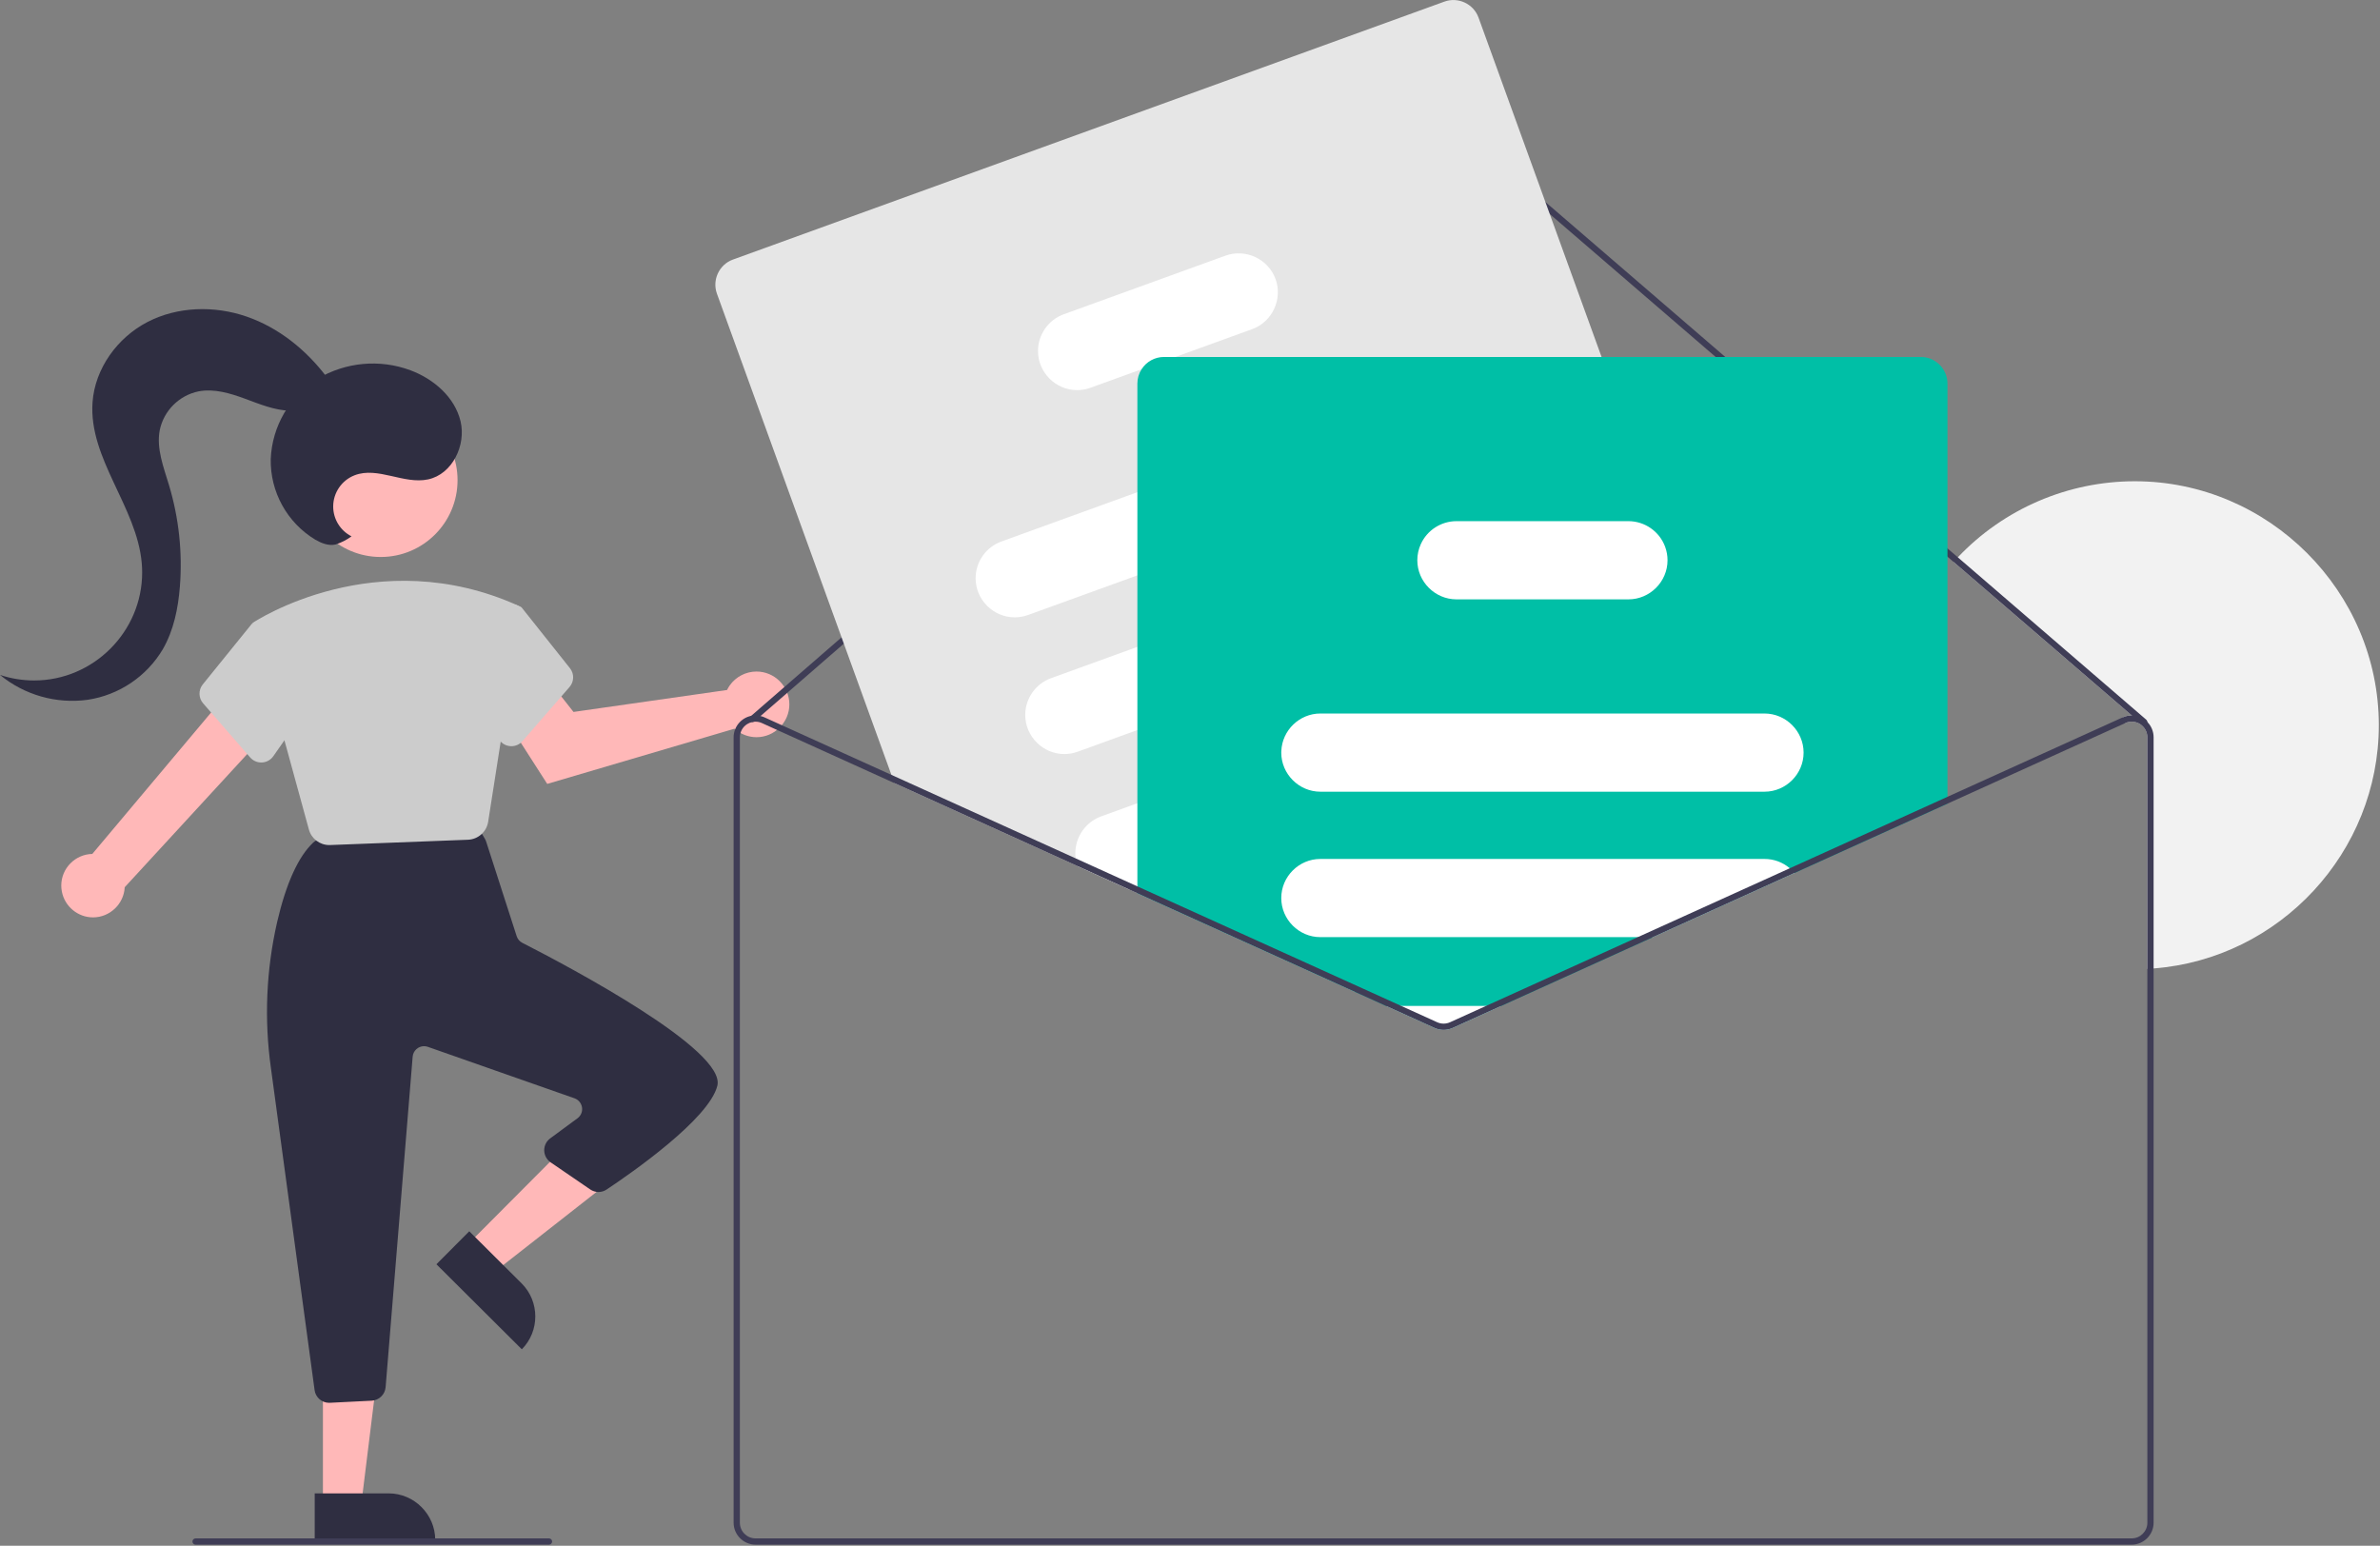 <?xml version="1.0" encoding="UTF-8" standalone="no"?><!DOCTYPE svg PUBLIC "-//W3C//DTD SVG 1.1//EN" "http://www.w3.org/Graphics/SVG/1.1/DTD/svg11.dtd"><svg width="100%" height="100%" viewBox="0 0 1689 1097" version="1.1" xmlns="http://www.w3.org/2000/svg" xmlns:xlink="http://www.w3.org/1999/xlink" xml:space="preserve" xmlns:serif="http://www.serif.com/" style="fill-rule:evenodd;clip-rule:evenodd;stroke-linejoin:round;stroke-miterlimit:2;"><rect x="0" y="0" width="1689" height="1097" fill="#808080" stroke="none"/><clipPath id="_clip1"><rect x="0" y="0" width="1688.16" height="1096.22"/></clipPath><g clip-path="url(#_clip1)"><path d="M1688.16,514.67c0.005,89.965 -70.116,165.706 -159.815,172.622c-1.465,0.111 -2.952,0.222 -4.439,0.289l-0,-164.321c0.003,-3.324 -1.5,-6.477 -4.084,-8.568c-0.147,-0.151 -0.311,-0.285 -0.489,-0.399c-0.161,-0.131 -0.331,-0.25 -0.51,-0.355c-3.166,-2.038 -7.159,-2.331 -10.588,-0.777l-1.842,-4.04c2.014,-0.917 4.201,-1.394 6.415,-1.398l-126.431,-108.918c0.976,-1.11 1.997,-2.198 3.018,-3.285c32.68,-34.449 78.133,-53.982 125.617,-53.982c94.98,-0 173.139,78.152 173.148,173.132l-0,0Z" style="fill:#f2f2f2;fill-rule:nonzero;"/><path d="M43.9,632.724c-0.278,-1.417 -0.417,-2.857 -0.417,-4.301c-0,-12.141 9.875,-22.183 22.015,-22.386l99.8,-118.803l24.915,31.856l-101.71,110.566c-0.59,11.915 -10.554,21.398 -22.484,21.398c-10.777,0 -20.118,-7.74 -22.119,-18.33l-0,0Z" style="fill:#ffb8b8;fill-rule:nonzero;"/><path d="M517.814,486.499c-0.698,1.01 -1.316,2.074 -1.847,3.181l-108.972,15.577l-16.547,-21.008l-34.969,20.829l32.87,51.25l132.902,-39.178c4.283,3.877 9.858,6.026 15.635,6.026c12.78,-0 23.297,-10.517 23.297,-23.297c0,-12.781 -10.517,-23.297 -23.297,-23.297c-7.587,-0 -14.714,3.706 -19.072,9.917Z" style="fill:#ffb8b8;fill-rule:nonzero;"/><path d="M331.673,883.44l19.284,19.2l83.237,-65.24l-28.46,-28.338l-74.061,74.378Z" style="fill:#ffb8b8;fill-rule:nonzero;"/><path d="M370.317,957.576l-60.604,-60.345l23.315,-23.415l37.189,37.029c12.845,12.791 12.891,33.886 0.1,46.731l0,0Z" style="fill:#2f2e41;fill-rule:nonzero;"/><path d="M229.17,1067.61l27.213,0l12.945,-104.963l-40.163,0l0.005,104.963Z" style="fill:#ffb8b8;fill-rule:nonzero;"/><path d="M308.864,1092.87l-85.525,0.003l-0.002,-33.043l52.481,-0.003c18.128,-0 33.045,14.915 33.046,33.043l-0,-0Z" style="fill:#2f2e41;fill-rule:nonzero;"/><path d="M223.254,986.538l-30.996,-228.594c-4.851,-34.546 -3.346,-69.69 4.442,-103.694c6.36,-27.328 14.953,-46.258 25.541,-56.261c1.67,-1.568 3.81,-2.545 6.089,-2.781l102.34,-10.66c4.017,-0.411 7.927,1.543 10.01,5.002l3.365,5.606c0.408,0.681 0.737,1.406 0.981,2.162l21.638,67.077c0.652,2.046 2.099,3.748 4.014,4.72c34.067,17.393 144.728,76.106 138.395,101.438c-5.95,23.801 -61.66,62.394 -78.592,73.653c-3.521,2.355 -8.147,2.32 -11.632,-0.088l-28.107,-19.23c-2.835,-1.94 -4.534,-5.162 -4.534,-8.597c-0,-3.307 1.575,-6.425 4.237,-8.387l19.383,-14.282c2.071,-1.526 3.296,-3.951 3.296,-6.523c-0,-3.432 -2.181,-6.509 -5.42,-7.646l-104.098,-36.526c-0.862,-0.303 -1.769,-0.457 -2.683,-0.457c-4.196,-0 -7.733,3.26 -8.074,7.442l-19.194,234.589c-0.436,5.178 -4.673,9.282 -9.862,9.554l-29.697,1.485c-0.181,0.009 -0.36,0.013 -0.539,0.013c-5.191,0.02 -9.634,-3.868 -10.303,-9.015Z" style="fill:#2f2e41;fill-rule:nonzero;"/><circle cx="270.19" cy="340.769" r="54.517" style="fill:#ffb8b8;"/><path d="M219.199,588.651l-40.13,-146.419l0.687,-0.463c0.862,-0.581 87.358,-57.697 188.627,-11.669l1.836,1.053l-23.779,151.973c-1.066,7.126 -7.104,12.539 -14.304,12.822l-97.848,3.763c-0.198,0.007 -0.394,0.012 -0.59,0.012c-6.76,0.015 -12.734,-4.546 -14.499,-11.072Z" style="fill:#ccc;fill-rule:nonzero;"/><path d="M177.542,537.553l-33.422,-38.434c-3.309,-3.797 -3.409,-9.478 -0.236,-13.389l34.939,-43.161l26.821,7.315l14.219,49.768l-25.927,37.04c-1.831,2.632 -4.785,4.27 -7.988,4.428c-0.187,0.009 -0.373,0.014 -0.559,0.014c-3.01,0.006 -5.878,-1.303 -7.847,-3.581Z" style="fill:#ccc;fill-rule:nonzero;"/><path d="M362.361,529.546c-3.203,-0.158 -6.157,-1.796 -7.988,-4.428l-25.927,-37.04l12.471,-52.389l24.694,-6.735l4.608,2.199l34.206,43.003c3.173,3.911 3.073,9.592 -0.236,13.389l-33.422,38.434c-1.969,2.278 -4.837,3.587 -7.847,3.581c-0.186,-0 -0.373,-0.005 -0.559,-0.014Z" style="fill:#ccc;fill-rule:nonzero;"/><path d="M1523.91,512.384c0.02,0.552 -0.17,1.092 -0.533,1.509c-0.792,0.926 -2.204,1.036 -3.129,0.245l-7.436,-6.415l-126.431,-108.918l-354.611,-305.535c-4.162,-3.562 -10.365,-3.553 -14.516,0.022l-477.536,414.875l-4.306,3.729c-0.165,0.146 -0.352,0.266 -0.555,0.355c-0.355,0.157 -0.746,0.219 -1.132,0.177c-0.554,-0.059 -1.068,-0.319 -1.443,-0.732c-0.357,-0.404 -0.554,-0.926 -0.554,-1.465c-0,-0.638 0.275,-1.245 0.754,-1.665l0.599,-0.532l481.265,-418.093c5.816,-4.997 14.493,-5.016 20.331,-0.045l354.722,305.624l133.734,115.244c0.472,0.409 0.754,0.996 0.777,1.62Z" style="fill:#3f3d56;fill-rule:nonzero;"/><path d="M1254.29,577.93l-5.839,-16.07l-20.11,-55.491l-43.327,-119.484l-48.433,-133.556l-87.343,-240.898c-3.547,-9.716 -14.443,-14.809 -24.172,-11.298l-504.992,183.098c-9.718,3.544 -14.813,14.443 -11.297,24.172l123.834,341.515l2.108,5.838l129.982,58.909l36.536,16.559l5.926,2.686l154.688,70.118l5.993,-2.175l101.46,-36.779l153.045,-55.492l20.62,-7.48c9.723,-3.54 14.827,-14.437 11.321,-24.172Z" style="fill:#e6e6e6;fill-rule:nonzero;"/><path d="M1042.53,293.46c-5.21,-14.299 -21.246,-21.796 -35.559,-16.625l-199.813,72.471l-96.487,34.982c-10.964,3.963 -18.312,14.432 -18.312,26.09c-0,15.219 12.523,27.742 27.742,27.742c3.233,0 6.442,-0.565 9.481,-1.67l77.576,-28.123l218.747,-79.308c14.299,-5.21 21.796,-21.246 16.625,-35.559Z" style="fill:#fff;fill-rule:nonzero;"/><path d="M1077.71,390.503c-5.21,-14.299 -21.245,-21.796 -35.558,-16.625l-33.85,12.275l-201.145,72.937l-61.306,22.219c-10.944,3.978 -18.272,14.439 -18.272,26.083c-0,15.225 12.528,27.753 27.752,27.753c3.216,-0 6.407,-0.559 9.432,-1.652l42.394,-15.382l253.929,-92.071c0.576,-0.2 1.131,-0.444 1.686,-0.688c13.304,-5.838 19.884,-21.188 14.938,-34.849Z" style="fill:#fff;fill-rule:nonzero;"/><path d="M1113.27,488.567c-5.199,-14.297 -21.229,-21.796 -35.536,-16.625l-94.934,34.427l-73.494,26.658l-102.148,37.023l-25.747,9.345c-12.215,4.45 -19.758,16.901 -18.046,29.788c0.254,1.868 0.7,3.705 1.332,5.482l36.535,16.559l5.926,-2.153l0.045,-0l185.363,-67.211l104.079,-37.734c14.308,-5.2 21.81,-21.245 16.625,-35.559l0,0Z" style="fill:#fff;fill-rule:nonzero;"/><path d="M905.225,198.06c-5.211,-14.299 -21.246,-21.797 -35.559,-16.625l-114.756,41.596c-10.944,3.977 -18.273,14.439 -18.273,26.083c-0,15.225 12.528,27.752 27.752,27.752c3.216,0 6.408,-0.558 9.432,-1.651l36.314,-13.163l24.038,-8.723l54.427,-19.733c14.297,-5.2 21.795,-21.229 16.625,-35.536Z" style="fill:#fff;fill-rule:nonzero;"/><path d="M1363.18,253.329l-537.155,-0c-6.432,0.006 -12.433,3.3 -15.892,8.723c-1.947,3.024 -2.981,6.547 -2.975,10.144l0,361.714l154.688,70.118l21.797,9.878l34.426,15.604c4.076,1.841 8.754,1.841 12.83,-0l34.426,-15.604l107.742,-48.832l100.418,-45.525l108.562,-49.188l-0,-298.165c-0.007,-10.348 -8.52,-18.86 -18.867,-18.867Z" style="fill:#00bfa6;fill-rule:nonzero;"/><path d="M1252.2,506.369l-315.189,-0c-14.804,0.008 -27.125,11.866 -27.702,26.658c-0.037,0.361 -0.051,0.724 -0.044,1.087c0.021,15.213 12.533,27.725 27.746,27.746l315.189,0c15.221,0 27.746,-12.525 27.746,-27.746c0,-15.22 -12.525,-27.745 -27.746,-27.745Z" style="fill:#fff;fill-rule:nonzero;"/><path d="M1270.16,616.197c-5.002,-4.279 -11.375,-6.627 -17.958,-6.615l-315.189,0c-15.221,0 -27.746,12.525 -27.746,27.746c-0,15.221 12.525,27.746 27.746,27.746l236.059,-0l100.418,-45.525c-1.014,-1.21 -2.127,-2.331 -3.33,-3.352Z" style="fill:#fff;fill-rule:nonzero;"/><path d="M983.645,713.906l34.426,15.604c4.076,1.841 8.754,1.841 12.83,-0l34.426,-15.604l-81.682,-0Z" style="fill:#fff;fill-rule:nonzero;"/><path d="M1181.7,388.084c-3.993,-10.916 -14.437,-18.219 -26.059,-18.224l-122.081,0c-10.866,0.01 -20.769,6.398 -25.259,16.293c-1.644,3.594 -2.492,7.501 -2.486,11.453c0.021,15.213 12.532,27.724 27.745,27.746l122.081,-0c0.001,-0 0.002,-0 0.003,-0c15.219,-0 27.742,-12.524 27.742,-27.743c0,-3.249 -0.57,-6.474 -1.686,-9.525Z" style="fill:#fff;fill-rule:nonzero;"/><path d="M1162.3,665.074l-107.742,48.832l-25.503,11.564c-2.906,1.309 -6.239,1.309 -9.145,0l-25.504,-11.564l-10.765,-0l34.426,15.604c4.076,1.841 8.754,1.841 12.83,-0l34.427,-15.604l107.741,-48.832l-10.765,-0Zm-0,-0l-107.742,48.832l-25.503,11.564c-2.906,1.309 -6.239,1.309 -9.145,0l-25.504,-11.564l-10.765,-0l34.426,15.604c4.076,1.841 8.754,1.841 12.83,-0l34.427,-15.604l107.741,-48.832l-10.765,-0Zm-0,-0l-107.742,48.832l-25.503,11.564c-2.906,1.309 -6.239,1.309 -9.145,0l-25.504,-11.564l-10.765,-0l34.426,15.604c4.076,1.841 8.754,1.841 12.83,-0l34.427,-15.604l107.741,-48.832l-10.765,-0Zm361.603,-152.69c-0.819,-0.815 -1.719,-1.543 -2.686,-2.175c-4.427,-2.87 -10.029,-3.281 -14.828,-1.088l-236.236,107.076l-107.853,48.877l-107.742,48.832l-25.503,11.564c-2.906,1.309 -6.239,1.309 -9.145,0l-25.504,-11.564l-26.569,-12.053l-160.636,-72.782l-0.045,-0.022l-43.793,-19.866l-130.759,-59.265l-90.029,-40.797c-0.916,-0.423 -1.877,-0.744 -2.864,-0.954c-2.174,-0.543 -4.443,-0.589 -6.637,-0.133c-7.209,1.475 -12.437,7.868 -12.452,15.226l0,557.421c0.01,8.52 7.018,15.528 15.538,15.537l976.645,0c8.52,-0.009 15.528,-7.017 15.537,-15.537l0,-557.421c0.008,-4.066 -1.588,-7.976 -4.439,-10.876l-0,0Zm-0,568.296c-0.003,6.088 -5.011,11.096 -11.098,11.099l-976.645,-0c-6.088,-0.003 -11.096,-5.011 -11.099,-11.099l0,-557.42c0.002,-3.765 1.92,-7.281 5.083,-9.322c1.097,-0.702 2.306,-1.213 3.574,-1.51c0.374,-0.08 0.752,-0.14 1.132,-0.177c0.434,-0.063 0.872,-0.092 1.31,-0.089c1.578,0.002 3.137,0.343 4.572,0.999l93.98,42.595l129.982,58.909l36.536,16.559l5.926,2.686l154.688,70.118l21.797,9.878l34.426,15.604c4.076,1.841 8.754,1.841 12.83,-0l34.426,-15.604l107.742,-48.832l100.417,-45.525l234.75,-106.388c3.429,-1.554 7.422,-1.26 10.588,0.777c0.178,0.105 0.349,0.224 0.51,0.355c0.178,0.114 0.342,0.248 0.489,0.399c2.584,2.091 4.087,5.244 4.084,8.568l-0,557.42Zm-361.603,-415.606l-107.742,48.832l-25.503,11.564c-2.906,1.309 -6.239,1.309 -9.145,0l-25.504,-11.564l-10.765,-0l34.426,15.604c4.076,1.841 8.754,1.841 12.83,-0l34.427,-15.604l107.741,-48.832l-10.765,-0Zm-0,-0l-107.742,48.832l-25.503,11.564c-2.906,1.309 -6.239,1.309 -9.145,0l-25.504,-11.564l-10.765,-0l34.426,15.604c4.076,1.841 8.754,1.841 12.83,-0l34.427,-15.604l107.741,-48.832l-10.765,-0Zm-361.07,-33.85l5.926,2.686l0,-4.839l-5.926,2.153Zm361.07,33.85l-107.742,48.832l-25.503,11.564c-2.906,1.309 -6.239,1.309 -9.145,0l-25.504,-11.564l-10.765,-0l34.426,15.604c4.076,1.841 8.754,1.841 12.83,-0l34.427,-15.604l107.741,-48.832l-10.765,-0Z" style="fill:#3f3d56;fill-rule:nonzero;"/><path d="M389.606,1096.22l-250.82,-0c-1.218,-0 -2.22,-1.002 -2.22,-2.22c-0,-1.217 1.002,-2.219 2.22,-2.219l250.82,-0c1.217,-0 2.219,1.002 2.219,2.219c0,1.218 -1.002,2.22 -2.219,2.22Z" style="fill:#3f3d56;fill-rule:nonzero;"/><path d="M249.461,380.637c-7.966,-4.042 -13.005,-12.25 -13.005,-21.183c-0,-9.797 6.061,-18.633 15.202,-22.161c16.451,-6.348 34.893,6.608 52.138,2.924c17.187,-3.671 27.13,-24.219 23.027,-41.309c-4.102,-17.089 -19.034,-29.962 -35.499,-36.109c-21.768,-8.107 -46.084,-5.878 -66.015,6.051c-19.766,12.304 -32.202,33.635 -33.172,56.898c-0.455,23.333 11.624,45.205 31.616,57.246c4.383,2.527 9.484,4.555 14.414,3.417c4.046,-1.314 7.859,-3.263 11.294,-5.774Z" style="fill:#2f2e41;fill-rule:nonzero;"/><path d="M231.794,267.521c-14.506,-19.241 -34.088,-35.047 -56.875,-42.884c-22.787,-7.837 -48.826,-7.208 -70.227,3.867c-21.401,11.075 -37.361,33.07 -39.026,57.109c-2.773,40.009 31.413,74.017 34.922,113.968c0.195,2.229 0.293,4.466 0.293,6.704c0,42.042 -34.594,76.636 -76.636,76.636c-8.24,0 -16.428,-1.329 -24.245,-3.936c17.356,14.286 39.915,20.689 62.188,17.649c22.271,-3.343 41.891,-16.545 53.376,-35.917c7.694,-13.368 10.854,-28.896 12.081,-44.271c1.927,-24.31 -0.683,-48.768 -7.697,-72.123c-3.835,-12.744 -9.035,-25.858 -6.603,-38.941c2.827,-13.884 13.722,-24.795 27.602,-27.643c10.994,-2.06 22.236,1.296 32.734,5.157c10.498,3.862 21.083,8.331 32.266,8.587c11.183,0.255 23.363,-4.863 27.685,-15.181l-1.838,-8.781Z" style="fill:#2f2e41;fill-rule:nonzero;"/></g></svg>